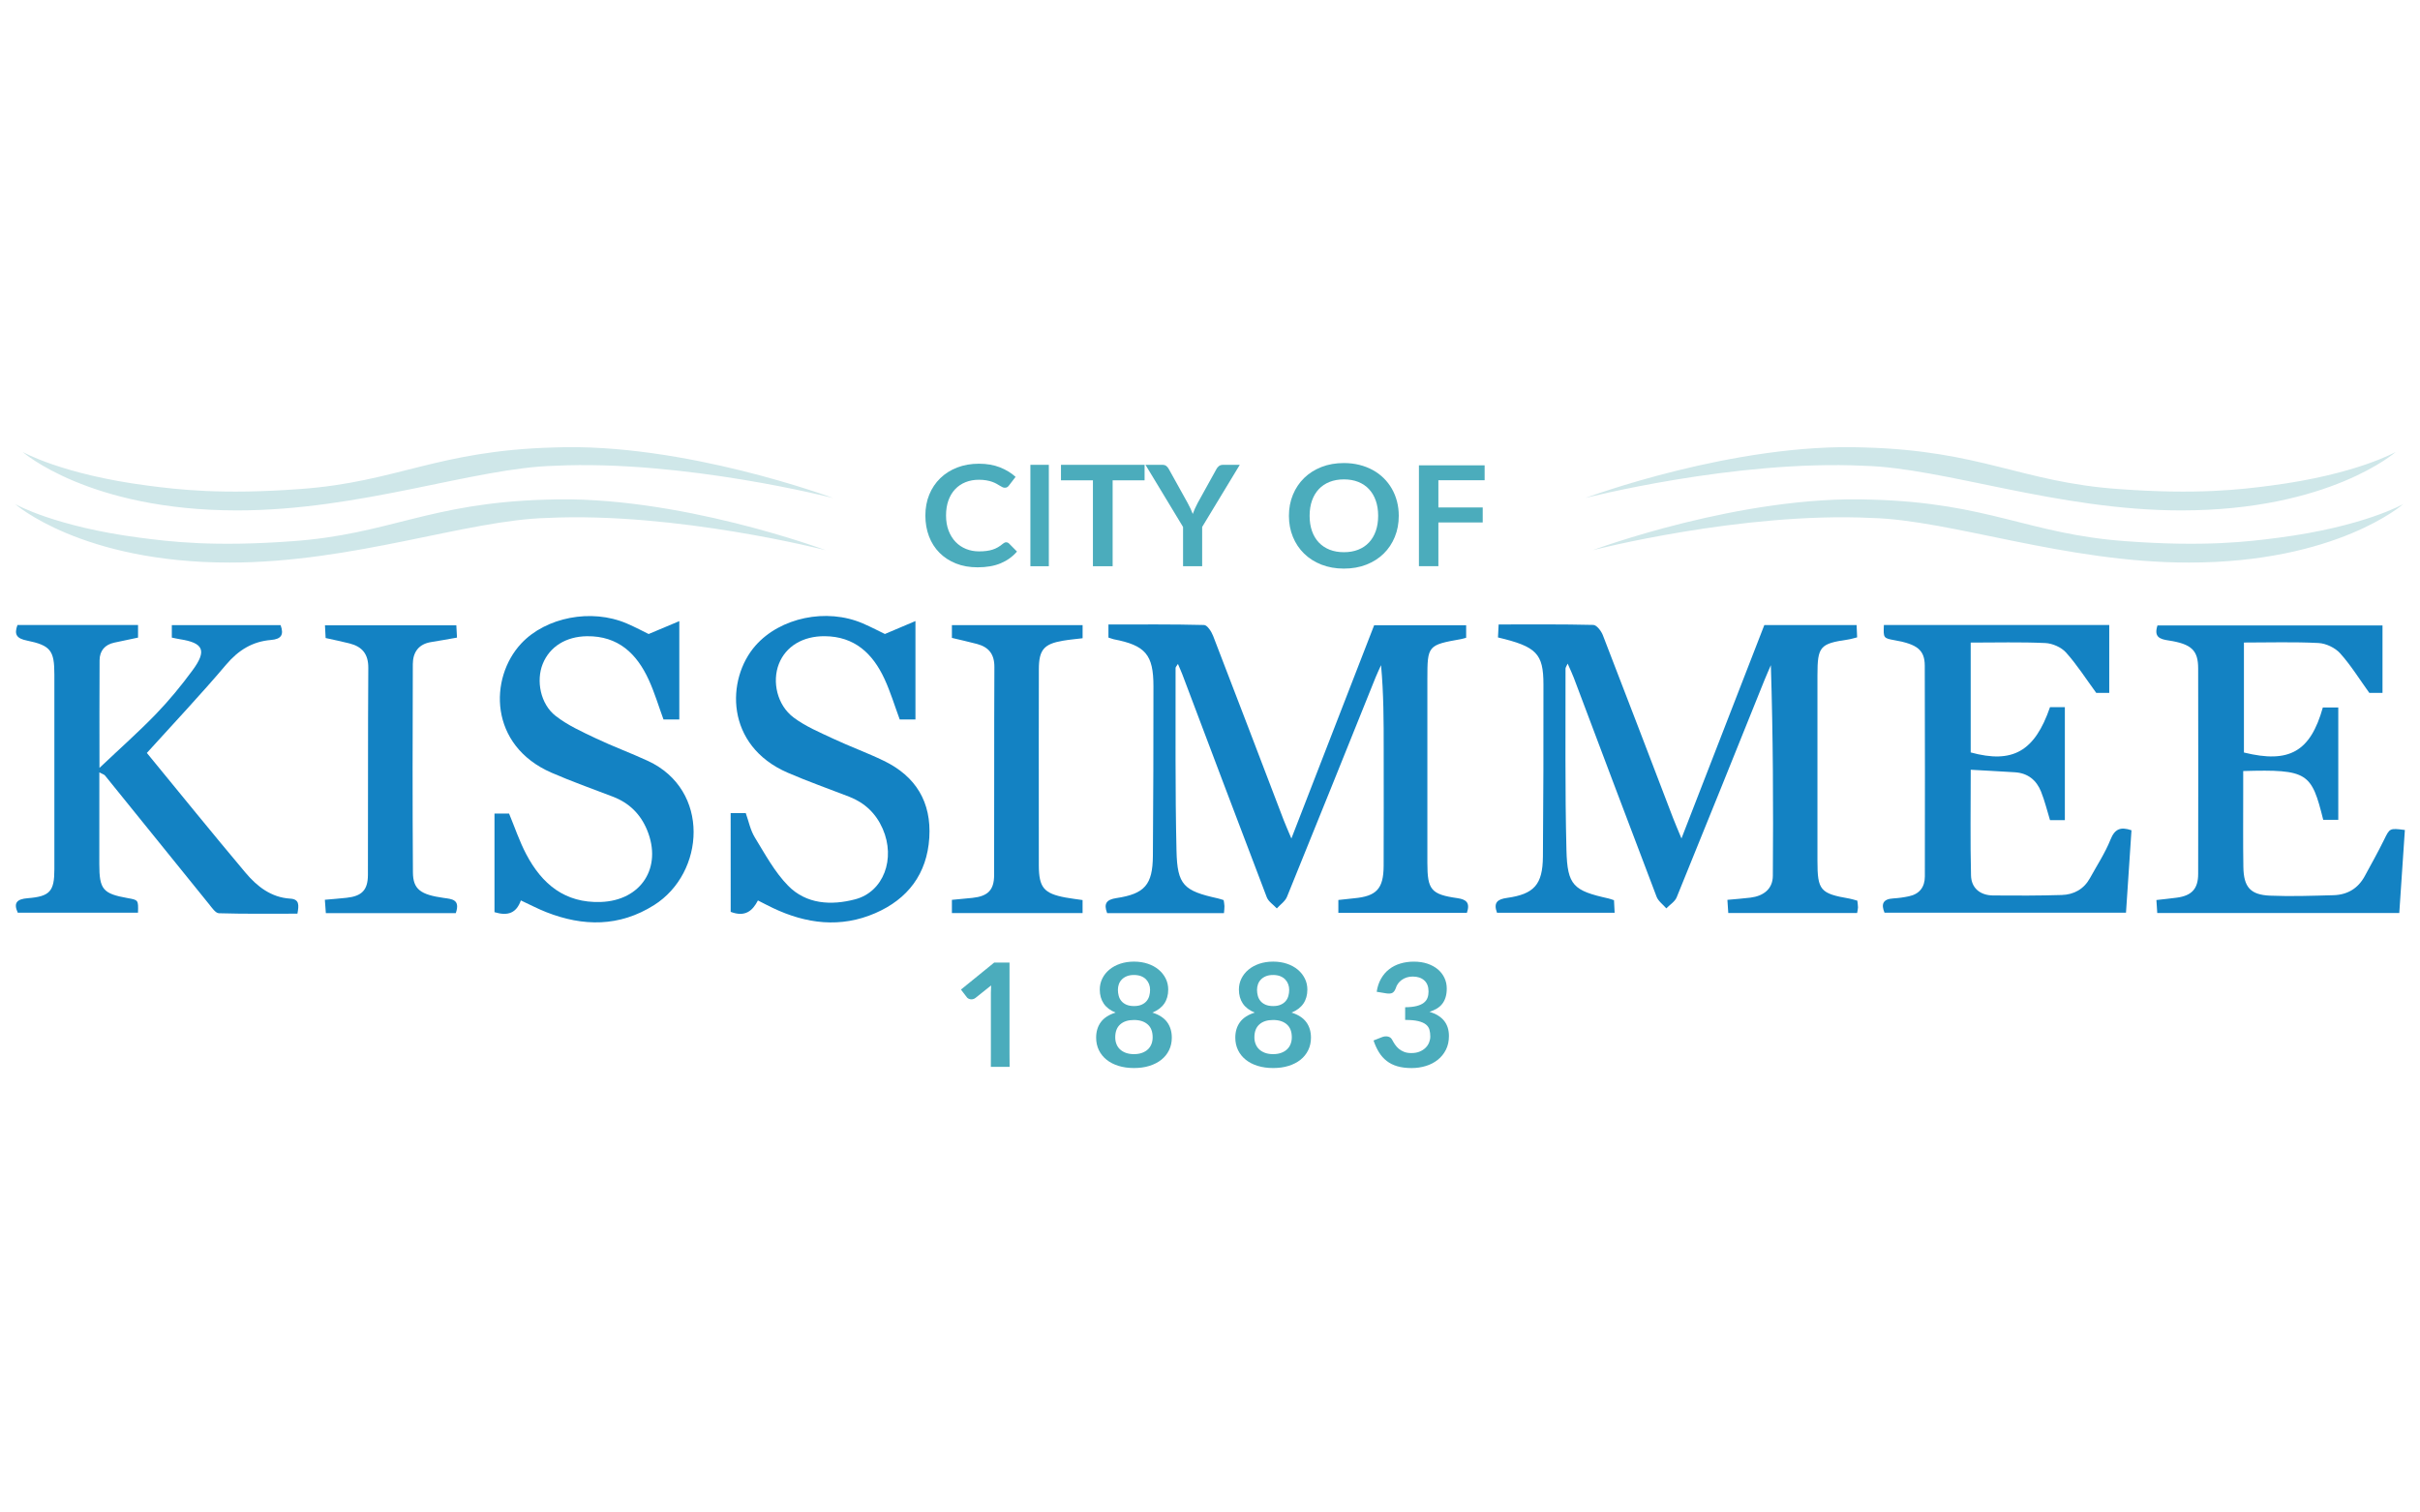 <svg width="320" height="200" viewBox="0 0 320 200" fill="none" xmlns="http://www.w3.org/2000/svg">
<path d="M198.079 84.291C198.107 83.716 198.135 83.214 198.166 82.575C202.408 82.575 206.551 82.533 210.688 82.635C211.126 82.645 211.73 83.435 211.944 83.982C215.066 92.027 218.136 100.093 221.224 108.152C221.508 108.892 221.824 109.615 222.343 110.871C226.097 101.205 229.665 92.013 233.3 82.652C237.134 82.652 241.26 82.652 245.502 82.652C245.526 83.207 245.548 83.708 245.572 84.28C245.113 84.393 244.734 84.515 244.341 84.572C240.66 85.108 240.324 85.484 240.324 89.29C240.316 97.475 240.324 105.657 240.324 113.842C240.324 117.726 240.695 118.158 244.558 118.824C244.898 118.884 245.225 119 245.597 119.098C245.632 119.424 245.684 119.708 245.684 119.993C245.684 120.214 245.618 120.431 245.569 120.729C239.92 120.729 234.324 120.729 228.532 120.729C228.5 120.235 228.462 119.694 228.416 118.989C229.511 118.887 230.486 118.817 231.458 118.698C233.17 118.487 234.415 117.575 234.426 115.807C234.493 106.555 234.457 97.3 234.163 87.957C233.879 88.62 233.584 89.276 233.314 89.943C229.454 99.517 225.613 109.095 221.711 118.652C221.476 119.231 220.806 119.631 220.34 120.115C219.901 119.607 219.276 119.165 219.052 118.575C215.375 108.934 211.747 99.275 208.106 89.624C207.892 89.055 207.622 88.504 207.292 87.75C207.127 88.129 207.011 88.266 207.011 88.403C207.029 96.409 206.93 104.419 207.134 112.418C207.253 117.105 208.067 117.775 212.681 118.803C212.905 118.852 213.119 118.94 213.421 119.035C213.445 119.554 213.474 120.063 213.505 120.698C208.267 120.698 203.11 120.698 197.952 120.698C197.458 119.358 197.994 118.912 199.264 118.733C202.868 118.231 203.987 116.968 204.022 113.284C204.089 105.685 204.099 98.086 204.092 90.49C204.085 86.417 203.173 85.498 198.079 84.291Z" fill="#1382C3"/>
<path d="M146.571 84.308C146.571 83.775 146.571 83.27 146.571 82.579C150.831 82.579 155.023 82.537 159.216 82.645C159.633 82.656 160.188 83.508 160.409 84.077C163.542 92.178 166.629 100.3 169.731 108.411C169.976 109.053 170.26 109.681 170.762 110.878C174.502 101.244 178.063 92.066 181.705 82.68C185.487 82.68 189.616 82.68 193.872 82.68C193.872 83.189 193.872 83.733 193.872 84.333C193.626 84.396 193.412 84.473 193.188 84.512C188.813 85.287 188.743 85.371 188.743 89.743C188.743 97.868 188.739 105.99 188.743 114.116C188.743 117.656 189.23 118.27 192.718 118.765C193.921 118.937 194.412 119.389 193.97 120.708C188.378 120.708 182.736 120.708 176.972 120.708C176.972 120.196 176.972 119.652 176.972 119.007C177.709 118.926 178.393 118.845 179.08 118.779C182.017 118.505 182.943 117.523 182.961 114.512C182.985 109.369 182.968 104.226 182.968 99.082C182.968 95.416 182.968 91.75 182.617 87.957C182.378 88.49 182.119 89.017 181.901 89.561C178 99.24 174.116 108.923 170.18 118.589C169.938 119.182 169.295 119.614 168.836 120.122C168.383 119.631 167.727 119.221 167.506 118.642C163.759 108.843 160.065 99.023 156.356 89.21C156.199 88.792 156.009 88.385 155.76 87.796C155.581 88.091 155.444 88.21 155.448 88.329C155.465 96.391 155.381 104.457 155.571 112.52C155.676 117.049 156.542 117.8 161.026 118.793C161.251 118.842 161.472 118.923 161.805 119.021C161.84 119.27 161.903 119.54 161.91 119.814C161.917 120.094 161.875 120.378 161.847 120.747C156.676 120.747 151.557 120.747 146.4 120.747C145.915 119.487 146.308 118.954 147.62 118.758C151.36 118.196 152.413 117 152.448 113.193C152.511 105.713 152.518 98.233 152.522 90.75C152.522 86.564 151.466 85.34 147.277 84.533C147.052 84.477 146.835 84.389 146.571 84.308Z" fill="#1382C3"/>
<path d="M18.254 82.645C18.254 83.266 18.254 83.764 18.254 84.312C17.163 84.543 16.142 84.757 15.121 84.975C13.858 85.242 13.178 86.059 13.167 87.308C13.136 91.851 13.153 96.391 13.153 101.542C15.893 98.945 18.36 96.763 20.637 94.406C22.373 92.606 23.977 90.652 25.461 88.634C27.383 86.028 26.91 85.007 23.798 84.526C23.457 84.473 23.121 84.393 22.721 84.312C22.721 83.768 22.721 83.263 22.721 82.666C27.548 82.666 32.313 82.666 37.105 82.666C37.579 83.957 37.165 84.515 35.839 84.624C33.39 84.821 31.53 85.968 29.906 87.883C26.513 91.89 22.9 95.711 19.419 99.563C23.721 104.801 28.046 110.151 32.474 115.411C33.99 117.21 35.846 118.673 38.375 118.828C39.617 118.905 39.529 119.701 39.33 120.817C35.905 120.817 32.425 120.863 28.948 120.761C28.495 120.747 28.015 120.021 27.636 119.554C23.043 113.891 18.465 108.211 13.879 102.542C13.785 102.422 13.595 102.38 13.136 102.135C13.136 103.085 13.136 103.857 13.136 104.629C13.136 107.843 13.132 111.057 13.132 114.27C13.132 117.614 13.606 118.175 16.893 118.761C18.297 119.01 18.297 119.01 18.247 120.684C12.971 120.684 7.687 120.684 2.347 120.684C1.751 119.382 2.242 118.884 3.666 118.772C6.606 118.54 7.189 117.856 7.189 114.965C7.192 106.373 7.189 97.784 7.189 89.192C7.189 86.024 6.705 85.347 3.54 84.698C2.249 84.435 1.824 83.933 2.312 82.642C7.571 82.645 12.813 82.645 18.254 82.645Z" fill="#1382C3"/>
<path d="M317.26 120.733C306.584 120.733 296.02 120.733 285.256 120.733C285.224 120.22 285.189 119.684 285.144 119.013C286.144 118.898 287.007 118.813 287.863 118.698C289.817 118.431 290.662 117.529 290.666 115.565C290.683 106.502 290.683 97.44 290.666 88.378C290.662 85.992 289.782 85.147 286.736 84.687C285.561 84.512 284.793 84.217 285.287 82.701C295.129 82.701 305.029 82.701 315.042 82.701C315.042 85.655 315.042 88.599 315.042 91.623C314.337 91.623 313.709 91.623 313.299 91.623C311.983 89.799 310.857 87.964 309.439 86.389C308.776 85.652 307.566 85.076 306.57 85.027C303.324 84.859 300.068 84.964 296.718 84.964C296.718 89.732 296.718 94.619 296.718 99.507C302.7 100.984 305.507 99.408 307.152 93.553C307.784 93.553 308.447 93.553 309.194 93.553C309.194 98.489 309.194 103.38 309.194 108.408C308.541 108.408 307.878 108.408 307.205 108.408C305.65 102.194 305.212 101.71 296.623 101.956C296.623 102.903 296.623 103.864 296.623 104.825C296.627 108.099 296.592 111.376 296.644 114.645C296.686 117.298 297.563 118.322 300.17 118.435C302.959 118.554 305.763 118.449 308.559 118.375C310.38 118.326 311.801 117.494 312.688 115.863C313.551 114.274 314.435 112.695 315.235 111.074C316.004 109.509 315.962 109.488 318 109.751C317.754 113.382 317.509 117.017 317.26 120.733Z" fill="#1382C3"/>
<path d="M249.109 82.642C259.09 82.642 268.945 82.642 278.909 82.642C278.909 85.656 278.909 88.599 278.909 91.623C278.211 91.623 277.583 91.623 277.19 91.623C275.825 89.76 274.643 87.897 273.19 86.28C272.566 85.585 271.398 85.073 270.45 85.031C267.205 84.88 263.946 84.971 260.588 84.971C260.588 89.718 260.588 94.602 260.588 99.496C266.138 101.015 269.057 99.367 271.078 93.504C271.689 93.504 272.313 93.504 273.039 93.504C273.039 98.496 273.039 103.429 273.039 108.453C272.373 108.453 271.755 108.453 271.078 108.453C270.696 107.211 270.384 105.913 269.896 104.689C269.293 103.166 268.145 102.229 266.447 102.121C264.539 101.998 262.627 101.903 260.592 101.787C260.592 106.59 260.518 111.183 260.63 115.768C260.672 117.442 261.848 118.396 263.556 118.41C266.584 118.435 269.615 118.442 272.64 118.347C274.236 118.298 275.559 117.572 276.365 116.105C277.292 114.418 278.365 112.793 279.074 111.021C279.642 109.604 280.4 109.295 281.849 109.79C281.611 113.376 281.372 116.968 281.123 120.691C270.499 120.691 259.897 120.691 249.193 120.691C248.733 119.582 248.944 118.88 250.358 118.8C251.052 118.758 251.75 118.663 252.431 118.515C253.824 118.217 254.522 117.298 254.526 115.895C254.536 106.604 254.55 97.314 254.515 88.02C254.508 85.961 253.515 85.189 250.589 84.67C249.035 84.389 249.035 84.389 249.109 82.642Z" fill="#1382C3"/>
<path d="M96.615 107.524C97.215 107.524 97.854 107.524 98.615 107.524C98.997 108.587 99.218 109.765 99.804 110.723C101.159 112.934 102.425 115.295 104.211 117.119C106.614 119.568 109.898 119.754 113.08 118.919C116.834 117.933 118.455 113.555 116.722 109.594C115.834 107.566 114.354 106.155 112.291 105.352C109.572 104.296 106.818 103.331 104.144 102.17C95.896 98.595 95.98 89.81 99.913 85.354C103.165 81.67 109.277 80.361 114.091 82.435C115.262 82.94 116.392 83.54 117.01 83.835C118.501 83.203 119.595 82.74 121.051 82.123C121.051 86.824 121.051 90.943 121.051 95.135C120.378 95.135 119.697 95.135 118.971 95.135C118.304 93.339 117.753 91.494 116.953 89.767C115.403 86.424 113.01 84.15 109.038 84.126C106.179 84.108 103.92 85.452 103 87.771C102.064 90.132 102.755 93.248 104.951 94.886C106.512 96.051 108.375 96.837 110.161 97.672C112.375 98.71 114.687 99.545 116.887 100.612C121.107 102.657 123.177 106.075 122.883 110.776C122.581 115.554 120.041 118.884 115.736 120.75C111.161 122.736 106.611 122.168 102.194 120.063C101.566 119.764 100.948 119.438 100.222 119.07C99.52 120.417 98.555 121.312 96.619 120.578C96.615 116.386 96.615 112.039 96.615 107.524Z" fill="#1382C3"/>
<path d="M68.874 119.066C68.285 120.726 67.179 121.161 65.387 120.62C65.387 116.375 65.387 112.032 65.387 107.583C65.93 107.583 66.608 107.583 67.316 107.583C68.056 109.362 68.681 111.242 69.593 112.972C71.667 116.902 74.694 119.438 79.455 119.27C84.781 119.08 87.616 114.705 85.56 109.744C84.686 107.639 83.195 106.173 81.059 105.352C78.336 104.306 75.582 103.335 72.912 102.17C64.646 98.563 64.657 89.655 68.927 85.087C72.168 81.621 78.189 80.431 82.869 82.438C84.041 82.94 85.167 83.547 85.77 83.838C87.279 83.207 88.377 82.744 89.826 82.133C89.826 86.831 89.826 90.95 89.826 95.139C89.135 95.139 88.454 95.139 87.735 95.139C87.09 93.381 86.56 91.592 85.792 89.911C84.202 86.431 81.75 84.08 77.614 84.129C74.856 84.165 72.688 85.494 71.765 87.792C70.874 90.006 71.449 93.086 73.47 94.665C75.049 95.9 76.947 96.756 78.778 97.626C81.038 98.703 83.402 99.563 85.672 100.615C93.966 104.454 93.226 115.435 86.49 119.684C81.915 122.571 77.126 122.536 72.239 120.617C71.165 120.196 70.13 119.652 68.874 119.066Z" fill="#1382C3"/>
<path d="M60.271 120.747C54.57 120.747 48.918 120.747 43.087 120.747C43.048 120.221 43.006 119.68 42.957 118.979C43.989 118.887 44.908 118.817 45.82 118.719C47.841 118.501 48.644 117.705 48.651 115.681C48.683 106.562 48.637 97.444 48.701 88.326C48.715 86.463 47.876 85.498 46.199 85.077C45.185 84.821 44.161 84.614 43.059 84.368C43.031 83.828 43.003 83.323 42.971 82.688C48.746 82.688 54.447 82.688 60.342 82.688C60.366 83.175 60.398 83.712 60.429 84.312C59.201 84.526 58.121 84.729 57.033 84.898C55.352 85.157 54.595 86.249 54.588 87.82C54.556 96.998 54.539 106.176 54.602 115.351C54.616 117.593 55.602 118.302 58.661 118.733C59.756 118.887 60.892 118.926 60.271 120.747Z" fill="#1382C3"/>
<path d="M125.872 84.35C125.872 83.719 125.872 83.217 125.872 82.659C131.664 82.659 137.365 82.659 143.154 82.659C143.154 83.245 143.154 83.743 143.154 84.396C142.256 84.508 141.39 84.578 140.537 84.726C138.046 85.15 137.376 85.926 137.369 88.487C137.351 94.567 137.362 100.643 137.362 106.724C137.362 109.295 137.355 111.867 137.365 114.439C137.376 117.358 138.029 118.147 140.888 118.68C141.625 118.817 142.372 118.901 143.151 119.017C143.151 119.649 143.151 120.15 143.151 120.736C137.362 120.736 131.661 120.736 125.872 120.736C125.872 120.175 125.872 119.673 125.872 118.989C126.77 118.905 127.679 118.824 128.584 118.729C130.612 118.515 131.447 117.712 131.454 115.726C131.482 106.548 131.443 97.374 131.489 88.195C131.496 86.498 130.738 85.568 129.198 85.154C128.131 84.87 127.051 84.635 125.872 84.35Z" fill="#1382C3"/>
<path d="M133.04 71.71C133.183 71.71 133.313 71.762 133.425 71.868L134.478 72.934C133.896 73.608 133.18 74.124 132.331 74.481C131.482 74.839 130.461 75.018 129.271 75.018C128.208 75.018 127.251 74.85 126.402 74.51C125.553 74.169 124.826 73.695 124.226 73.092C123.626 72.485 123.163 71.762 122.844 70.924C122.525 70.082 122.363 69.166 122.363 68.17C122.363 67.163 122.535 66.24 122.879 65.402C123.223 64.563 123.707 63.844 124.332 63.237C124.956 62.63 125.7 62.16 126.566 61.823C127.433 61.486 128.391 61.318 129.443 61.318C130.489 61.318 131.415 61.479 132.226 61.798C133.036 62.121 133.724 62.539 134.292 63.058L133.401 64.216C133.348 64.289 133.282 64.356 133.197 64.409C133.113 64.465 133.001 64.493 132.857 64.493C132.759 64.493 132.654 64.468 132.548 64.416C132.443 64.363 132.327 64.3 132.201 64.223C132.075 64.146 131.931 64.061 131.766 63.967C131.601 63.875 131.408 63.788 131.191 63.711C130.973 63.633 130.72 63.567 130.433 63.518C130.145 63.465 129.812 63.44 129.436 63.44C128.794 63.44 128.208 63.546 127.675 63.76C127.142 63.974 126.686 64.282 126.303 64.686C125.921 65.089 125.623 65.584 125.412 66.17C125.202 66.756 125.096 67.419 125.096 68.17C125.096 68.924 125.212 69.594 125.44 70.184C125.668 70.769 125.977 71.264 126.367 71.668C126.756 72.071 127.216 72.376 127.745 72.59C128.275 72.804 128.843 72.91 129.45 72.91C129.815 72.91 130.142 72.892 130.436 72.853C130.731 72.815 131.001 72.759 131.25 72.678C131.499 72.597 131.734 72.496 131.955 72.366C132.176 72.24 132.397 72.082 132.615 71.899C132.682 71.843 132.752 71.797 132.822 71.766C132.882 71.727 132.959 71.71 133.04 71.71Z" fill="#4BACBC"/>
<path d="M138.688 74.874H136.25V61.465H138.688V74.874Z" fill="#4BACBC"/>
<path d="M151.35 63.514H147.126V74.874H144.519V63.514H140.295V61.465H151.35V63.514Z" fill="#4BACBC"/>
<path d="M158.963 69.682V74.874H156.437V69.682L151.469 61.465H153.704C153.925 61.465 154.097 61.518 154.227 61.623C154.357 61.728 154.465 61.861 154.553 62.023L157.041 66.503C157.184 66.77 157.311 67.019 157.423 67.254C157.532 67.489 157.634 67.724 157.721 67.959C157.802 67.724 157.897 67.489 158.005 67.254C158.111 67.019 158.233 66.77 158.374 66.503L160.854 62.023C160.924 61.886 161.026 61.76 161.167 61.644C161.303 61.528 161.482 61.468 161.693 61.468H163.935L158.963 69.682Z" fill="#4BACBC"/>
<path d="M184.961 68.208C184.961 69.208 184.789 70.138 184.441 70.99C184.094 71.843 183.603 72.583 182.968 73.204C182.333 73.829 181.572 74.313 180.677 74.664C179.786 75.015 178.793 75.187 177.702 75.187C176.618 75.187 175.628 75.011 174.737 74.664C173.846 74.313 173.081 73.829 172.443 73.204C171.804 72.58 171.309 71.843 170.962 70.99C170.611 70.138 170.436 69.208 170.436 68.208C170.436 67.208 170.611 66.279 170.962 65.426C171.313 64.574 171.808 63.833 172.443 63.212C173.081 62.588 173.846 62.104 174.737 61.753C175.628 61.402 176.618 61.23 177.702 61.23C178.428 61.23 179.112 61.311 179.754 61.472C180.396 61.633 180.982 61.858 181.519 62.153C182.056 62.444 182.536 62.802 182.961 63.219C183.389 63.637 183.75 64.107 184.045 64.623C184.343 65.138 184.568 65.7 184.726 66.303C184.883 66.903 184.961 67.542 184.961 68.208ZM182.235 68.208C182.235 67.457 182.129 66.787 181.919 66.191C181.708 65.594 181.407 65.089 181.017 64.675C180.628 64.261 180.154 63.942 179.596 63.721C179.038 63.5 178.407 63.391 177.709 63.391C177.007 63.391 176.379 63.5 175.821 63.721C175.263 63.942 174.786 64.258 174.393 64.675C174 65.093 173.699 65.598 173.488 66.191C173.278 66.787 173.172 67.457 173.172 68.208C173.172 68.959 173.278 69.629 173.488 70.226C173.699 70.822 174 71.324 174.393 71.738C174.786 72.152 175.263 72.468 175.821 72.689C176.379 72.91 177.011 73.018 177.709 73.018C178.41 73.018 179.038 72.91 179.596 72.689C180.154 72.468 180.628 72.152 181.017 71.738C181.407 71.324 181.708 70.822 181.919 70.226C182.129 69.629 182.235 68.959 182.235 68.208Z" fill="#4BACBC"/>
<path d="M190.199 63.507V67.103H196.061V69.085H190.199V74.867H187.627V61.532H196.314V63.503H190.199V63.507Z" fill="#4BACBC"/>
<path d="M133.503 141.075H131.022L131.026 139.313V131.286C131.026 130.97 131.036 130.641 131.057 130.307L128.984 131.963C128.864 132.051 128.745 132.107 128.629 132.128C128.514 132.149 128.405 132.153 128.3 132.132C128.198 132.114 128.107 132.079 128.026 132.03C127.945 131.981 127.886 131.928 127.847 131.872L127.068 130.855L131.464 127.283H133.489V139.31L133.503 141.075Z" fill="#4BACBC"/>
<path d="M152.378 133.897C153.255 134.17 153.904 134.588 154.322 135.149C154.739 135.71 154.95 136.398 154.95 137.212C154.95 137.822 154.827 138.373 154.585 138.868C154.343 139.363 154.002 139.787 153.564 140.135C153.125 140.482 152.599 140.752 151.985 140.945C151.371 141.138 150.69 141.229 149.947 141.229C149.203 141.229 148.522 141.134 147.908 140.945C147.294 140.755 146.768 140.485 146.329 140.135C145.891 139.784 145.551 139.363 145.308 138.868C145.066 138.373 144.944 137.819 144.944 137.212C144.944 136.398 145.154 135.714 145.572 135.149C145.989 134.588 146.638 134.17 147.515 133.897C146.817 133.616 146.294 133.219 145.947 132.707C145.6 132.191 145.424 131.574 145.424 130.851C145.424 130.332 145.537 129.844 145.758 129.395C145.979 128.943 146.291 128.553 146.691 128.22C147.091 127.887 147.568 127.627 148.122 127.438C148.677 127.252 149.287 127.157 149.95 127.157C150.613 127.157 151.224 127.252 151.778 127.438C152.332 127.623 152.809 127.887 153.209 128.22C153.609 128.553 153.918 128.946 154.143 129.395C154.364 129.848 154.476 130.332 154.476 130.851C154.476 131.574 154.301 132.195 153.953 132.707C153.599 133.219 153.076 133.616 152.378 133.897ZM149.947 139.391C150.354 139.391 150.708 139.335 151.013 139.222C151.318 139.11 151.578 138.959 151.785 138.759C151.996 138.563 152.153 138.328 152.259 138.054C152.364 137.78 152.417 137.486 152.417 137.17C152.417 136.416 152.199 135.844 151.757 135.458C151.315 135.072 150.715 134.875 149.943 134.875C149.171 134.875 148.568 135.068 148.129 135.458C147.691 135.844 147.47 136.416 147.47 137.17C147.47 137.489 147.522 137.784 147.628 138.054C147.733 138.328 147.891 138.563 148.101 138.759C148.312 138.956 148.568 139.11 148.873 139.222C149.185 139.335 149.54 139.391 149.947 139.391ZM149.947 128.925C149.582 128.925 149.266 128.978 148.999 129.086C148.733 129.195 148.512 129.339 148.336 129.522C148.161 129.704 148.031 129.911 147.947 130.146C147.863 130.381 147.824 130.63 147.824 130.89C147.824 131.163 147.859 131.427 147.929 131.686C147.999 131.942 148.115 132.17 148.284 132.37C148.449 132.57 148.67 132.732 148.943 132.851C149.217 132.97 149.55 133.033 149.95 133.033C150.35 133.033 150.683 132.974 150.957 132.851C151.231 132.732 151.448 132.57 151.617 132.37C151.782 132.17 151.901 131.942 151.971 131.686C152.041 131.43 152.076 131.163 152.076 130.89C152.076 130.63 152.034 130.381 151.946 130.146C151.859 129.911 151.729 129.704 151.557 129.522C151.385 129.339 151.164 129.195 150.897 129.086C150.627 128.981 150.311 128.925 149.947 128.925Z" fill="#4BACBC"/>
<path d="M170.78 133.897C171.657 134.17 172.306 134.588 172.723 135.149C173.141 135.71 173.351 136.398 173.351 137.212C173.351 137.822 173.228 138.373 172.986 138.868C172.744 139.363 172.404 139.787 171.965 140.135C171.527 140.485 171.001 140.752 170.387 140.945C169.773 141.138 169.092 141.229 168.348 141.229C167.604 141.229 166.924 141.134 166.31 140.945C165.696 140.755 165.17 140.485 164.731 140.135C164.292 139.784 163.952 139.363 163.71 138.868C163.468 138.373 163.345 137.819 163.345 137.212C163.345 136.398 163.556 135.714 163.973 135.149C164.391 134.588 165.04 134.17 165.917 133.897C165.219 133.616 164.696 133.219 164.345 132.707C163.998 132.191 163.822 131.574 163.822 130.851C163.822 130.332 163.935 129.844 164.156 129.395C164.377 128.946 164.689 128.553 165.089 128.22C165.489 127.887 165.966 127.627 166.52 127.438C167.075 127.252 167.685 127.157 168.348 127.157C169.011 127.157 169.622 127.252 170.176 127.438C170.73 127.623 171.208 127.887 171.608 128.22C172.008 128.553 172.316 128.946 172.541 129.395C172.765 129.844 172.874 130.332 172.874 130.851C172.874 131.574 172.699 132.195 172.351 132.707C172 133.219 171.478 133.616 170.78 133.897ZM168.345 139.391C168.752 139.391 169.106 139.335 169.411 139.222C169.717 139.11 169.976 138.959 170.183 138.759C170.394 138.563 170.552 138.328 170.657 138.054C170.762 137.78 170.818 137.486 170.818 137.17C170.818 136.416 170.601 135.844 170.159 135.458C169.72 135.072 169.117 134.875 168.345 134.875C167.573 134.875 166.969 135.068 166.531 135.458C166.092 135.847 165.871 136.416 165.871 137.17C165.871 137.489 165.924 137.784 166.033 138.054C166.138 138.328 166.296 138.563 166.506 138.759C166.717 138.956 166.973 139.11 167.278 139.222C167.583 139.335 167.941 139.391 168.345 139.391ZM168.345 128.925C167.98 128.925 167.664 128.978 167.397 129.086C167.131 129.195 166.91 129.339 166.734 129.522C166.559 129.704 166.429 129.911 166.345 130.146C166.261 130.381 166.219 130.63 166.219 130.89C166.219 131.163 166.254 131.427 166.324 131.686C166.394 131.942 166.513 132.17 166.678 132.37C166.843 132.57 167.064 132.732 167.338 132.851C167.611 132.97 167.945 133.033 168.345 133.033C168.745 133.033 169.078 132.974 169.352 132.851C169.625 132.732 169.843 132.57 170.011 132.37C170.18 132.17 170.295 131.942 170.366 131.686C170.436 131.43 170.471 131.163 170.471 130.89C170.471 130.63 170.429 130.381 170.341 130.146C170.253 129.911 170.123 129.704 169.952 129.522C169.78 129.339 169.559 129.195 169.292 129.086C169.025 128.981 168.713 128.925 168.345 128.925Z" fill="#4BACBC"/>
<path d="M182.042 131.146C182.14 130.486 182.333 129.907 182.621 129.409C182.905 128.911 183.263 128.493 183.691 128.164C184.119 127.83 184.61 127.578 185.168 127.413C185.722 127.244 186.318 127.16 186.957 127.16C187.62 127.16 188.22 127.251 188.757 127.43C189.29 127.613 189.75 127.862 190.129 128.181C190.507 128.5 190.799 128.879 191.002 129.311C191.206 129.742 191.307 130.209 191.307 130.711C191.307 131.149 191.255 131.535 191.153 131.869C191.051 132.202 190.904 132.493 190.711 132.739C190.518 132.988 190.279 133.195 189.992 133.367C189.704 133.539 189.385 133.682 189.023 133.795C189.886 134.054 190.532 134.451 190.957 134.984C191.381 135.517 191.595 136.187 191.595 136.994C191.595 137.678 191.462 138.285 191.195 138.812C190.928 139.338 190.571 139.78 190.118 140.141C189.665 140.499 189.143 140.773 188.55 140.955C187.957 141.138 187.325 141.233 186.662 141.233C185.936 141.233 185.308 141.152 184.768 140.994C184.227 140.836 183.761 140.601 183.361 140.289C182.961 139.977 182.624 139.598 182.343 139.145C182.063 138.696 181.824 138.173 181.624 137.584L182.712 137.156C182.996 137.04 183.266 137.012 183.515 137.065C183.764 137.117 183.947 137.247 184.059 137.45C184.178 137.671 184.308 137.893 184.452 138.107C184.596 138.321 184.768 138.514 184.964 138.682C185.164 138.85 185.399 138.987 185.666 139.092C185.936 139.198 186.255 139.25 186.627 139.25C187.045 139.25 187.413 139.184 187.725 139.054C188.038 138.924 188.297 138.756 188.508 138.545C188.718 138.335 188.873 138.103 188.974 137.843C189.076 137.587 189.129 137.328 189.129 137.068C189.129 136.738 189.094 136.44 189.02 136.17C188.946 135.9 188.795 135.672 188.56 135.479C188.329 135.289 187.992 135.138 187.557 135.03C187.122 134.921 186.539 134.868 185.806 134.868V133.191C186.41 133.184 186.911 133.132 187.311 133.03C187.711 132.928 188.027 132.788 188.262 132.605C188.497 132.423 188.662 132.205 188.757 131.953C188.852 131.7 188.897 131.419 188.897 131.114C188.897 130.465 188.708 129.974 188.329 129.637C187.95 129.3 187.445 129.132 186.813 129.132C186.522 129.132 186.252 129.171 186.006 129.251C185.761 129.332 185.54 129.441 185.343 129.585C185.147 129.728 184.982 129.893 184.848 130.083C184.715 130.272 184.617 130.483 184.55 130.711C184.438 131.002 184.291 131.195 184.108 131.293C183.926 131.388 183.67 131.409 183.336 131.36L182.042 131.146Z" fill="#4BACBC"/>
<path d="M2.986 59.756C2.986 59.756 8.199 62.739 19.5 64.209C23.507 64.731 29.26 65.436 39.688 64.665C52.511 63.745 57.735 59.599 73.231 59.17C90.44 58.493 110.161 65.854 110.161 65.854C110.161 65.854 90.391 60.774 73.337 61.591C62.72 61.861 47.75 67.493 31.358 67.493C11.739 67.496 2.986 59.756 2.986 59.756Z" fill="#CFE7E9"/>
<path d="M2 66.654C2 66.654 7.214 69.636 18.514 71.106C22.521 71.629 28.275 72.334 38.702 71.562C51.525 70.643 56.749 66.496 72.246 66.068C89.454 65.391 109.175 72.751 109.175 72.751C109.175 72.751 89.405 67.671 72.351 68.489C61.734 68.759 46.764 74.39 30.373 74.39C10.754 74.393 2 66.654 2 66.654Z" fill="#CFE7E9"/>
<path d="M316.8 59.756C316.8 59.756 311.587 62.739 300.286 64.209C296.279 64.731 290.526 65.436 280.099 64.665C267.275 63.745 262.051 59.599 246.555 59.17C229.346 58.493 209.625 65.854 209.625 65.854C209.625 65.854 229.395 60.774 246.449 61.591C257.066 61.861 272.036 67.493 288.428 67.493C308.047 67.496 316.8 59.756 316.8 59.756Z" fill="#CFE7E9"/>
<path d="M317.786 66.654C317.786 66.654 312.572 69.636 301.272 71.106C297.265 71.629 291.511 72.334 281.084 71.562C268.261 70.643 263.037 66.496 247.54 66.068C230.332 65.391 210.611 72.751 210.611 72.751C210.611 72.751 230.381 67.671 247.435 68.489C258.052 68.759 273.022 74.39 289.413 74.39C309.033 74.393 317.786 66.654 317.786 66.654Z" fill="#CFE7E9"/>
</svg>

